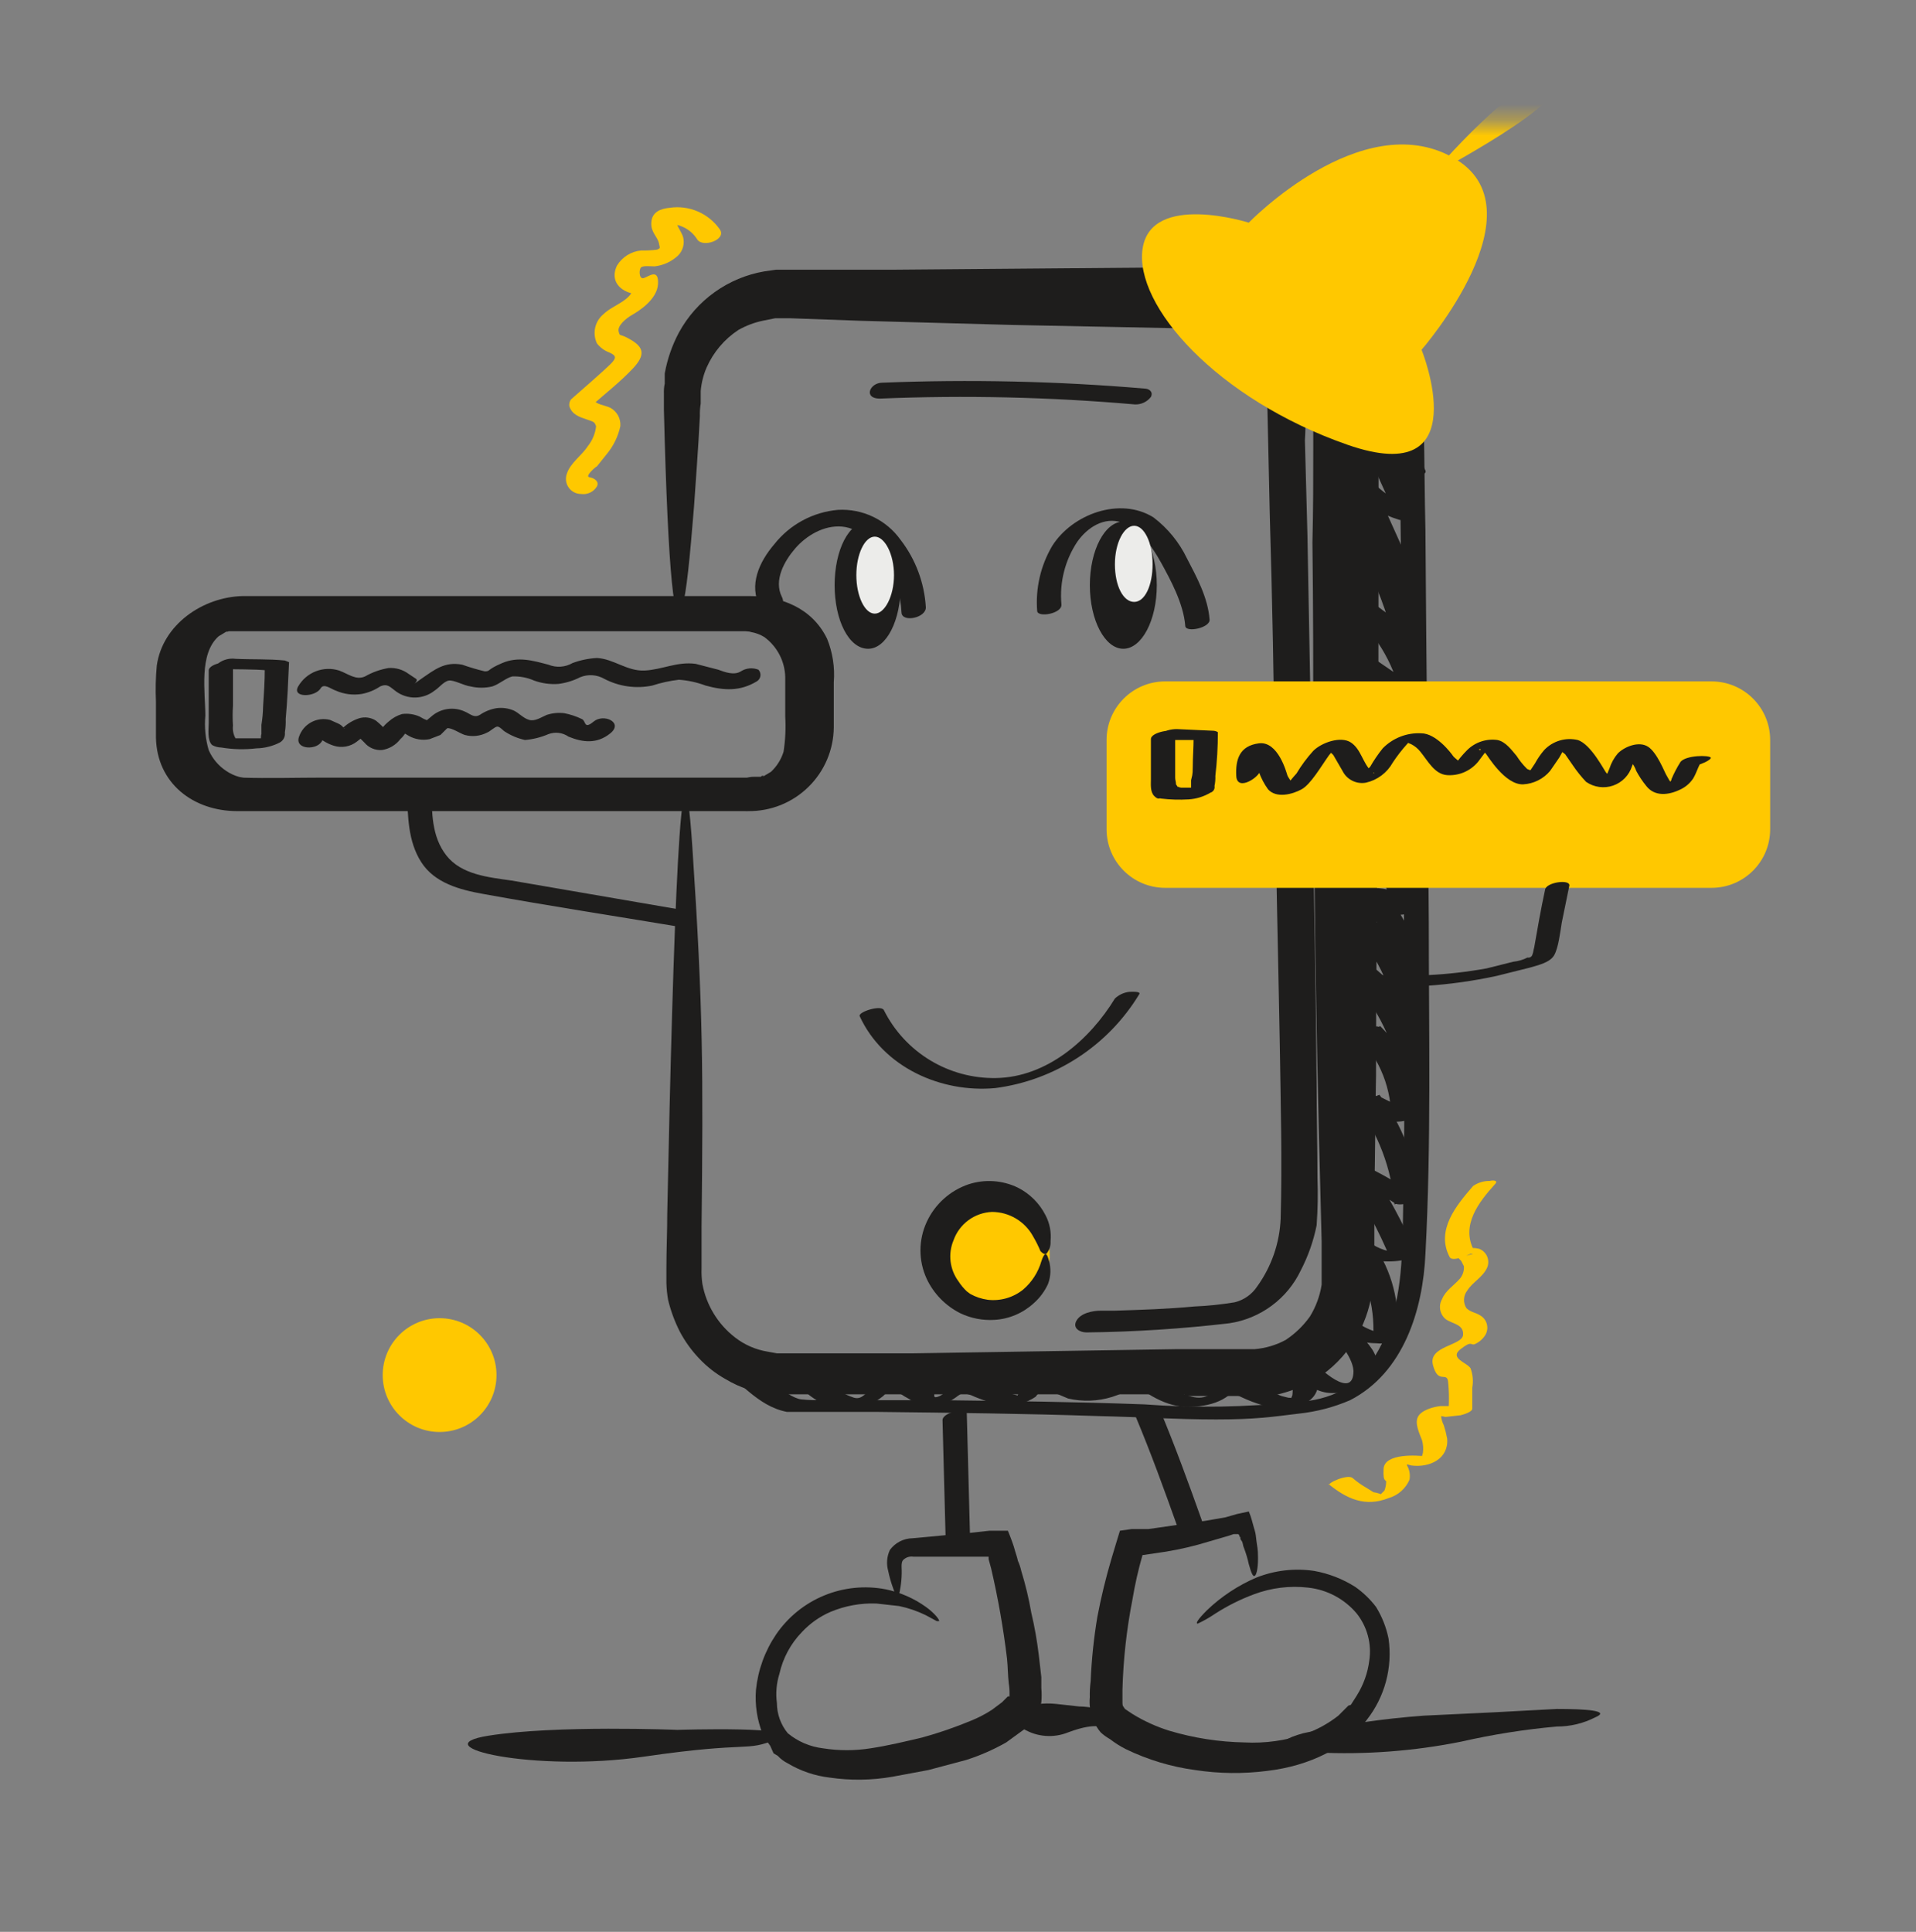 <svg width="120" height="121" viewBox="0 0 120 121" fill="none" xmlns="http://www.w3.org/2000/svg">
<rect x="0" y="0" width="120" height="121" fill="#808080" stroke="none"/>
<g clip-path="url(#clip0_403_299)">
<mask id="mask0_403_299" style="mask-type:luminance" maskUnits="userSpaceOnUse" x="7" y="7" width="106" height="106">
<path d="M112.382 7.669H7.562V112.489H112.382V7.669Z" fill="white"/>
</mask>
<g mask="url(#mask0_403_299)">
<path d="M50.441 87.175C51.148 87.822 52.053 88.209 53.009 88.276C53.851 88.269 54.665 87.973 55.315 87.438L55.786 86.966C55.786 87.018 55.472 86.965 55.682 87.018H55.891C56.258 87.175 56.573 87.438 56.887 87.595C57.183 87.794 57.518 87.931 57.87 87.994C58.222 88.057 58.584 88.046 58.931 87.961C59.313 87.862 59.67 87.683 59.979 87.438L60.294 87.228L60.818 87.385C61.455 87.673 62.123 87.884 62.809 88.014C63.531 88.079 64.252 87.895 64.854 87.49C64.98 87.321 65.12 87.163 65.272 87.018C65.483 86.808 65.272 87.018 65.22 87.018H65.535L66.897 87.595C67.808 87.805 68.758 87.77 69.651 87.494C70.544 87.217 71.348 86.71 71.981 86.022L70.566 86.337C71.719 87.228 72.977 88.171 74.549 88.118C76.122 88.066 77.222 87.542 77.799 86.337L76.331 86.756C77.694 87.542 79.686 88.59 81.31 88.066C82.935 87.542 82.673 86.284 82.201 85.131L80.734 85.603C81.363 86.337 82.097 87.07 83.092 87.228C83.955 87.334 84.829 87.129 85.555 86.651C85.869 86.465 86.099 86.165 86.196 85.813C86.294 85.462 86.252 85.085 86.079 84.764C85.765 84.083 84.979 83.611 85.031 82.773L83.511 83.245C84.305 83.817 85.258 84.129 86.237 84.136C86.604 84.188 87.442 84.083 87.495 83.611C87.696 81.61 87.175 79.603 86.027 77.951L84.559 78.422C85.542 78.934 86.662 79.118 87.756 78.947C87.861 78.947 88.752 78.685 88.647 78.422C87.864 76.568 86.898 74.794 85.765 73.129L84.297 73.601C85.368 74.124 86.401 74.719 87.39 75.383C87.652 75.54 88.909 75.331 88.857 74.911C88.648 72.608 87.794 70.41 86.394 68.57L84.979 69.094L87.127 70.195C87.495 70.352 88.595 70.195 88.647 69.722C88.673 68.712 88.491 67.707 88.112 66.769C87.734 65.832 87.166 64.982 86.447 64.272L85.031 64.796L87.756 67.417C87.966 67.626 89.329 67.365 89.224 66.945C88.694 64.469 87.498 62.186 85.765 60.342L84.297 60.918L87.495 63.696C87.704 63.906 89.014 63.59 88.962 63.224C88.564 61.194 87.622 59.31 86.237 57.773L84.822 58.297C85.824 58.951 86.695 59.786 87.39 60.761C87.599 61.023 88.962 60.656 88.909 60.289C88.545 58.586 87.731 57.011 86.551 55.729L85.346 56.306C86.085 56.391 86.781 56.702 87.338 57.197C87.547 57.459 88.909 57.144 88.805 56.725C88.149 54.244 87.087 51.888 85.66 49.755L84.14 50.226L86.866 52.375C87.127 52.585 88.386 52.323 88.333 51.903C87.9 49.218 86.781 46.691 85.084 44.566L83.668 45.09L87.233 47.449C87.495 47.553 88.857 47.344 88.7 46.977C88.006 44.961 87.092 43.028 85.975 41.212L84.507 41.683L87.861 43.989C88.071 44.147 89.381 43.937 89.329 43.518C88.9 41.363 87.799 39.399 86.184 37.91L84.769 38.486L87.39 40.373C87.652 40.583 88.962 40.321 88.857 39.901C88.425 37.976 87.72 36.123 86.761 34.398L85.241 34.87L87.442 37.176C87.652 37.386 89.067 37.019 88.909 36.704L86.027 30.31L84.559 30.782C85.442 31.602 86.499 32.212 87.652 32.564C87.861 32.616 89.224 32.459 89.014 32.04L86.499 26.485L84.979 26.904C85.754 28.062 86.709 29.088 87.809 29.944C88.019 30.101 89.434 29.839 89.277 29.472C88.344 27.439 87.294 25.461 86.132 23.549L84.665 24.021L86.761 25.541C87.075 25.751 88.176 25.489 88.228 25.069C88.265 24.59 88.167 24.11 87.945 23.684C87.722 23.258 87.385 22.902 86.97 22.659C86.565 22.414 86.112 22.259 85.642 22.205C85.171 22.151 84.695 22.198 84.245 22.344C84.088 22.396 83.511 22.554 83.564 22.816C83.616 23.078 84.245 22.921 84.402 22.868C84.559 22.816 85.713 23.235 86.079 23.654C86.305 23.9 86.478 24.19 86.586 24.506C86.695 24.821 86.736 25.156 86.708 25.489L88.176 25.017L86.079 23.497C85.818 23.34 84.402 23.654 84.612 23.969C85.774 25.881 86.824 27.858 87.756 29.891L89.224 29.419C88.159 28.599 87.238 27.607 86.499 26.485C86.237 26.17 84.822 26.589 84.979 26.904L87.495 32.459L88.909 31.935C87.822 31.63 86.83 31.053 86.027 30.258C85.765 30.048 84.402 30.415 84.507 30.73L87.39 37.071L88.857 36.6L86.708 34.346C86.447 34.084 85.031 34.503 85.241 34.818C86.2 36.542 86.906 38.395 87.338 40.321L88.805 39.849L86.184 37.91C85.87 37.7 84.507 38.172 84.769 38.486C86.352 39.921 87.42 41.836 87.809 43.937L89.277 43.465L85.922 41.159C85.66 40.95 84.245 41.316 84.454 41.631C85.572 43.428 86.486 45.344 87.18 47.344L88.647 46.872L85.084 44.566C84.769 44.356 83.354 44.723 83.668 45.09C85.312 47.196 86.394 49.684 86.813 52.323L88.281 51.851L85.608 49.702C85.346 49.492 83.931 49.912 84.14 50.174C85.566 52.307 86.629 54.663 87.285 57.144L88.752 56.673C88.068 56.063 87.203 55.695 86.289 55.624C86.132 55.624 84.769 55.886 85.084 56.253C86.254 57.494 87.052 59.037 87.39 60.708L88.857 60.236C88.143 59.261 87.255 58.426 86.237 57.773C85.975 57.564 84.507 57.983 84.822 58.297C86.161 59.79 87.067 61.621 87.442 63.59L88.909 63.119L85.765 60.342C85.451 60.079 84.036 60.603 84.297 60.918C86.022 62.7 87.204 64.936 87.704 67.365L89.172 66.892L86.447 64.377C86.184 64.063 84.769 64.639 85.031 64.901C85.725 65.603 86.268 66.44 86.628 67.359C86.989 68.278 87.159 69.26 87.127 70.247L88.595 69.775L86.394 68.674C86.132 68.57 84.665 68.779 84.979 69.199C86.323 71.021 87.139 73.179 87.338 75.436L88.805 74.963C87.824 74.272 86.79 73.659 85.713 73.129C85.503 73.024 84.036 73.287 84.245 73.601C85.389 75.278 86.355 77.07 87.127 78.947L88.019 78.422C87.304 78.5 86.583 78.334 85.975 77.951C85.765 77.847 84.297 78.108 84.507 78.422C85.663 80.091 86.184 82.117 85.975 84.136L87.233 83.611C86.422 83.564 85.642 83.292 84.979 82.825C84.665 82.563 83.511 82.825 83.511 83.297C83.511 83.769 84.717 84.87 84.769 85.865C84.769 87.752 82.568 85.656 82.149 85.184C81.729 84.712 80.524 85.288 80.681 85.656C80.799 85.996 80.887 86.347 80.943 86.704C80.969 86.93 80.969 87.159 80.943 87.385L80.838 87.647C80.734 87.804 80.734 87.804 80.838 87.699C80.943 87.595 80.943 87.542 80.681 87.542L80.262 87.438L79.476 87.123C78.872 86.924 78.293 86.661 77.746 86.337C77.379 86.127 76.436 86.337 76.279 86.704C75.388 88.643 73.029 86.704 71.981 85.918C70.933 85.131 70.828 85.97 70.566 86.232C70.265 86.619 69.851 86.903 69.381 87.044C68.912 87.185 68.41 87.176 67.945 87.018C67.055 86.704 66.321 86.179 65.272 86.389C64.858 86.487 64.466 86.665 64.12 86.913C64.067 86.965 63.49 87.542 63.858 87.438L63.281 87.28C62.547 87.07 61.866 86.651 61.133 86.651C60.668 86.614 60.201 86.686 59.77 86.861C59.403 86.966 59.088 87.385 58.721 87.49C58.355 87.595 58.617 87.28 58.459 87.228L57.935 86.861C57.642 86.678 57.324 86.537 56.992 86.442C56.59 86.322 56.165 86.302 55.754 86.384C55.343 86.467 54.958 86.648 54.633 86.913C54.267 87.175 54.005 87.699 53.48 87.542C52.892 87.339 52.343 87.038 51.856 86.651C51.489 86.389 50.179 87.018 50.441 87.175Z" fill="#1E1D1C"/>
<path d="M74.179 87.437H79.577C80.472 87.266 81.337 86.966 82.145 86.546C83.106 85.992 83.936 85.237 84.579 84.332C85.221 83.428 85.66 82.395 85.867 81.305C85.945 80.996 85.997 80.68 86.024 80.362V79.523C86.024 78.999 86.076 78.475 86.076 77.951V74.649C86.129 72.395 86.129 69.932 86.181 67.364C86.181 62.176 86.234 56.463 86.286 50.436C86.338 44.409 86.338 38.067 86.338 31.568V24.073C86.234 22.973 85.913 21.905 85.395 20.929C84.868 19.966 84.149 19.121 83.285 18.445C82.419 17.769 81.425 17.277 80.363 16.998C80.09 16.916 79.809 16.863 79.525 16.841L78.739 16.736H74.965L55.941 16.893H48.603L47.869 16.998C46.747 17.191 45.684 17.636 44.758 18.299C43.832 18.961 43.068 19.825 42.524 20.824C42.094 21.628 41.793 22.495 41.633 23.392V24.021C41.589 24.228 41.572 24.439 41.58 24.65V25.646C41.842 36.233 42.261 39.744 42.733 38.014C42.995 37.124 43.205 34.975 43.467 31.725C43.572 30.101 43.729 28.214 43.834 26.065C43.825 25.802 43.843 25.539 43.886 25.279V24.493C43.928 23.987 44.052 23.491 44.253 23.025C44.676 22.064 45.367 21.245 46.245 20.667C46.719 20.398 47.231 20.204 47.765 20.09L48.551 19.933H49.494L53.844 20.09L63.383 20.352L73.865 20.562H78.582L79.053 20.667C79.684 20.79 80.276 21.064 80.778 21.466C81.28 21.867 81.677 22.384 81.936 22.973C82.047 23.28 82.135 23.596 82.198 23.916C82.198 24.073 82.25 24.231 82.25 24.44V27.952C82.25 29.943 82.25 31.935 82.198 33.979C82.25 38.014 82.25 42.155 82.25 46.295C82.302 54.629 82.407 63.119 82.618 71.609L82.775 77.741V80.467C82.664 81.173 82.415 81.85 82.041 82.458C81.629 83.037 81.113 83.534 80.521 83.926C79.921 84.25 79.261 84.446 78.582 84.502H73.707L57.198 84.764H48.656L48.079 84.659C47.334 84.538 46.631 84.232 46.035 83.768C44.964 82.94 44.236 81.746 43.991 80.414C43.946 80.102 43.928 79.786 43.939 79.471V76.85C44.043 67.102 44.043 63.276 43.362 53.056C42.681 42.836 42.157 58.14 41.79 76.012C41.79 77.165 41.737 78.265 41.737 79.418V80.362C41.746 80.713 41.782 81.064 41.842 81.41C42.008 82.1 42.255 82.769 42.576 83.402C42.899 84.013 43.305 84.578 43.781 85.079C44.269 85.6 44.835 86.042 45.459 86.389C46.366 86.935 47.39 87.258 48.446 87.332H74.179V87.437Z" fill="#1E1D1C"/>
<path d="M65.743 78.528C65.722 77.827 65.496 77.149 65.093 76.577C64.689 76.005 64.125 75.565 63.472 75.311C62.82 75.057 62.106 75.001 61.422 75.15C60.738 75.299 60.112 75.647 59.625 76.149C59.137 76.651 58.808 77.287 58.678 77.975C58.549 78.663 58.626 79.374 58.898 80.019C59.171 80.665 59.627 81.215 60.211 81.602C60.795 81.99 61.479 82.196 62.179 82.197C62.655 82.189 63.123 82.089 63.559 81.901C63.996 81.713 64.391 81.441 64.721 81.1C65.052 80.76 65.313 80.357 65.489 79.915C65.664 79.474 65.75 79.003 65.743 78.528Z" fill="#FFC800"/>
<path d="M60.766 81.043L60.556 80.886C60.356 80.699 60.18 80.488 60.032 80.257C59.762 79.893 59.591 79.465 59.536 79.015C59.481 78.565 59.543 78.108 59.718 77.689C59.895 77.185 60.22 76.746 60.65 76.428C61.08 76.111 61.594 75.929 62.128 75.907C62.653 75.908 63.169 76.049 63.62 76.317C64.072 76.584 64.444 76.968 64.696 77.427C64.875 77.73 65.033 78.046 65.168 78.37C65.326 78.528 65.43 78.58 65.535 78.528C65.722 78.31 65.815 78.028 65.797 77.742C65.853 77.181 65.744 76.616 65.483 76.117C65.105 75.371 64.499 74.765 63.753 74.388C62.788 73.919 61.68 73.844 60.661 74.177C60.087 74.372 59.558 74.681 59.108 75.087C58.657 75.492 58.294 75.985 58.041 76.536C57.782 77.095 57.648 77.703 57.648 78.318C57.648 78.933 57.782 79.541 58.041 80.1C58.48 81.03 59.218 81.786 60.137 82.249C60.806 82.57 61.545 82.714 62.285 82.668C63.203 82.614 64.073 82.243 64.749 81.62C65.128 81.286 65.432 80.875 65.64 80.415C65.817 79.944 65.835 79.429 65.692 78.947C65.535 78.318 65.378 78.528 65.221 78.999C65.02 79.694 64.619 80.314 64.067 80.781C63.76 81.026 63.407 81.207 63.029 81.315C62.652 81.423 62.257 81.456 61.867 81.41C61.48 81.357 61.106 81.233 60.766 81.043Z" fill="#1E1D1C"/>
<path d="M55.102 24.965C60.433 24.745 65.772 24.868 71.087 25.331C71.279 25.337 71.469 25.298 71.642 25.216C71.816 25.134 71.966 25.012 72.083 24.86C72.24 24.545 71.978 24.336 71.664 24.336C66.209 23.873 60.73 23.75 55.26 23.969C54.473 23.969 54.054 24.965 55.102 24.965Z" fill="#1E1D1C"/>
<path d="M46.874 50.803C47.569 50.81 48.259 50.679 48.904 50.42C49.548 50.16 50.136 49.776 50.632 49.289C51.129 48.803 51.524 48.223 51.797 47.583C52.069 46.944 52.213 46.257 52.22 45.562V42.731C52.294 41.803 52.151 40.87 51.8 40.006C50.857 38.067 48.918 37.333 46.926 37.333H15.218C12.702 37.386 10.187 39.115 9.82 41.683C9.75 42.432 9.733 43.185 9.767 43.937V46.191C9.82 49.073 12.126 50.803 14.851 50.803H46.874C47.555 50.803 48.498 50.331 48.603 49.597C48.708 48.864 47.765 48.706 47.188 48.706H20.302C18.572 48.706 16.843 48.759 15.113 48.706C15.48 48.706 15.113 48.706 14.956 48.654C14.676 48.575 14.41 48.451 14.17 48.287C13.683 47.967 13.3 47.511 13.069 46.977C12.867 46.28 12.796 45.551 12.86 44.828C12.86 43.36 12.44 40.95 13.698 39.849L14.222 39.535C14.065 39.639 14.537 39.482 14.275 39.535H46.874C46.35 39.535 46.979 39.535 47.031 39.587C47.328 39.636 47.613 39.743 47.87 39.901C48.267 40.192 48.592 40.57 48.819 41.006C49.046 41.442 49.17 41.925 49.18 42.417V44.88C49.223 45.616 49.188 46.354 49.075 47.081C48.927 47.562 48.656 47.996 48.289 48.339L47.765 48.654C47.974 48.497 47.503 48.654 47.712 48.654H47.188C46.559 48.654 45.616 49.126 45.511 49.807C45.406 50.488 46.35 50.855 46.874 50.803Z" fill="#1E1D1C"/>
<path d="M79.369 25.122L79.526 32.197C79.683 37.491 79.788 42.837 79.84 48.182C79.893 53.528 80.05 59.713 80.155 65.478C80.208 69.094 80.312 72.71 80.208 76.327C80.145 77.855 79.634 79.331 78.74 80.572C78.411 81.071 77.905 81.427 77.325 81.568C76.492 81.706 75.652 81.794 74.809 81.829C73.132 81.987 71.507 82.039 69.83 82.092H68.939C68.415 82.092 67.681 82.249 67.419 82.72C67.157 83.192 67.629 83.454 68.048 83.454C71.044 83.421 74.035 83.228 77.01 82.878C77.966 82.733 78.871 82.356 79.648 81.78C80.425 81.205 81.048 80.448 81.465 79.576C81.928 78.684 82.264 77.731 82.461 76.746C82.531 75.751 82.548 74.754 82.513 73.758C82.513 71.767 82.461 69.775 82.461 67.731C82.408 62.019 82.304 56.306 82.199 50.593L81.885 33.508L81.727 27.585C81.789 26.607 81.771 25.626 81.675 24.65V24.493C81.675 23.759 79.369 24.179 79.369 25.122Z" fill="#1E1D1C"/>
<path d="M20.089 43.098C20.299 42.784 20.718 43.151 21.033 43.256C21.543 43.481 22.107 43.554 22.657 43.465C23.069 43.387 23.461 43.226 23.81 42.994C24.282 42.784 24.439 43.046 24.806 43.308C25.159 43.564 25.585 43.698 26.02 43.688C26.456 43.679 26.876 43.527 27.217 43.256C27.479 43.098 27.794 42.679 28.108 42.627C28.422 42.574 29.051 42.941 29.471 42.994C29.919 43.099 30.385 43.099 30.833 42.994C31.305 42.836 31.672 42.469 32.091 42.365C32.559 42.349 33.025 42.439 33.454 42.627C33.94 42.803 34.458 42.874 34.974 42.836C35.449 42.776 35.91 42.635 36.336 42.417C36.581 42.317 36.845 42.275 37.108 42.293C37.372 42.311 37.628 42.39 37.856 42.522C38.774 43.001 39.829 43.149 40.844 42.941C41.389 42.764 41.951 42.641 42.521 42.574C43.094 42.615 43.659 42.739 44.198 42.941C45.351 43.256 46.347 43.308 47.395 42.679C47.457 42.643 47.509 42.594 47.549 42.535C47.589 42.476 47.615 42.408 47.625 42.338C47.635 42.267 47.629 42.195 47.608 42.127C47.586 42.059 47.549 41.997 47.5 41.945C47.321 41.874 47.128 41.846 46.937 41.864C46.745 41.882 46.561 41.946 46.399 42.05C45.98 42.312 45.403 42.103 44.984 41.945L43.569 41.579C42.416 41.421 41.472 41.945 40.372 41.998C39.271 42.05 38.433 41.264 37.385 41.212C36.865 41.24 36.353 41.346 35.865 41.526C35.636 41.658 35.38 41.737 35.117 41.755C34.853 41.773 34.589 41.731 34.345 41.631C33.349 41.369 32.458 41.107 31.462 41.526C30.466 41.945 30.729 42.05 30.362 42.05C29.883 41.935 29.411 41.795 28.947 41.631C27.846 41.421 27.217 41.945 26.378 42.522C25.54 43.098 26.274 42.679 26.064 42.522L25.592 42.208C25.23 41.939 24.784 41.809 24.334 41.841C23.818 41.928 23.322 42.105 22.867 42.365C22.291 42.627 21.819 42.208 21.242 41.998C20.765 41.847 20.25 41.863 19.783 42.044C19.316 42.225 18.925 42.56 18.674 42.994C18.255 43.727 19.775 43.675 20.089 43.098Z" fill="#1E1D1C"/>
<path d="M20.198 46.348C20.355 46.138 20.25 46.086 19.936 46.191L20.25 46.4C20.462 46.536 20.691 46.642 20.931 46.715C21.171 46.787 21.424 46.801 21.671 46.755C21.917 46.71 22.148 46.606 22.346 46.453L22.818 46.086C22.504 46.033 22.399 46.138 22.608 46.295L22.818 46.505C22.951 46.666 23.12 46.792 23.311 46.874C23.503 46.956 23.711 46.991 23.919 46.977C24.377 46.908 24.791 46.664 25.072 46.295C25.222 46.162 25.347 46.002 25.439 45.824C25.177 45.876 25.124 45.876 25.334 45.929L25.596 46.086C25.993 46.312 26.458 46.386 26.906 46.295L27.587 46.033L28.007 45.614C28.269 45.562 28.793 45.929 29.107 46.033C29.582 46.162 30.088 46.106 30.522 45.876C30.68 45.824 30.994 45.509 31.151 45.509C31.308 45.509 31.518 45.771 31.623 45.824C32.007 46.073 32.433 46.251 32.881 46.348C33.387 46.306 33.882 46.182 34.348 45.981C34.555 45.903 34.778 45.877 34.997 45.904C35.216 45.932 35.425 46.012 35.606 46.138C36.497 46.505 37.388 46.61 38.227 45.929C39.065 45.247 37.807 44.671 37.178 45.195C36.55 45.719 36.707 45.142 36.445 45.038C36.095 44.868 35.725 44.745 35.344 44.671C34.974 44.625 34.598 44.661 34.243 44.776C33.877 44.933 33.51 45.195 33.143 45.09C32.776 44.985 32.514 44.671 32.2 44.514C31.854 44.361 31.473 44.306 31.099 44.356C30.723 44.418 30.366 44.561 30.051 44.776C29.684 44.985 29.474 44.723 29.107 44.566C28.765 44.409 28.385 44.355 28.012 44.411C27.64 44.467 27.292 44.63 27.011 44.88L26.696 45.142C26.749 45.142 26.854 45.142 26.696 45.09C26.539 45.038 26.382 44.933 26.277 44.88C25.932 44.727 25.551 44.673 25.177 44.723C24.866 44.817 24.579 44.978 24.338 45.195C24.185 45.321 24.045 45.462 23.919 45.614L23.762 45.824H24.233C24.033 45.571 23.804 45.343 23.552 45.142C23.399 45.041 23.226 44.975 23.045 44.948C22.864 44.921 22.679 44.934 22.504 44.985C22.11 45.111 21.752 45.326 21.455 45.614C21.56 45.509 21.665 45.771 21.508 45.562C21.409 45.446 21.283 45.356 21.141 45.3L20.669 45.09C20.273 44.989 19.854 45.041 19.495 45.235C19.135 45.429 18.862 45.752 18.73 46.138C18.416 46.977 19.936 47.029 20.198 46.348Z" fill="#1E1D1C"/>
<path d="M44.78 85.498C46.352 86.442 47.401 88.066 49.287 88.433H55C59.612 88.486 64.224 88.538 68.836 88.695C71.247 88.747 73.71 88.905 76.173 88.905C78.637 88.905 79.632 88.747 81.362 88.538C82.464 88.42 83.541 88.138 84.559 87.699C87.914 85.97 89.119 82.039 89.276 78.528C89.643 71.609 89.486 64.639 89.486 57.773C89.433 49.597 89.328 41.421 89.276 33.245C89.223 31.044 89.223 28.895 89.171 26.694V26.223V25.593C89.171 25.152 89.118 24.712 89.014 24.283C88.676 22.823 87.865 21.515 86.708 20.562C85.91 19.975 85.026 19.516 84.087 19.2L81.991 18.413C81.813 18.337 81.62 18.307 81.428 18.325C81.235 18.344 81.05 18.41 80.891 18.518C80.733 18.675 80.419 18.99 80.786 19.147C82.358 19.776 84.297 20.248 85.607 21.401C86.918 22.554 87.651 24.65 87.651 26.694C87.651 28.738 87.704 29.944 87.704 31.568C87.809 39.168 87.861 46.82 87.914 54.419C87.966 62.019 88.018 69.304 87.861 76.693C87.809 79.418 87.704 82.091 86.341 84.555C85.793 85.555 85.022 86.416 84.087 87.07C83.193 87.528 82.209 87.778 81.205 87.804C78.037 88.145 74.844 88.198 71.666 87.961C67.473 87.804 63.228 87.752 59.036 87.699H52.956C52.065 87.647 51.122 87.752 50.178 87.647C49.235 87.542 47.401 85.656 45.985 84.817C45.514 84.555 44.151 85.184 44.78 85.55V85.498Z" fill="#1E1D1C"/>
<path d="M107.197 42.679H72.974C70.948 42.679 69.305 44.322 69.305 46.348V51.94C69.305 53.966 70.948 55.609 72.974 55.609H107.197C109.223 55.609 110.866 53.966 110.866 51.94V46.348C110.866 44.322 109.223 42.679 107.197 42.679Z" fill="#FFC800"/>
<path d="M72.082 46.295V48.811C72.082 49.126 72.03 49.597 72.292 49.859C72.554 50.121 72.606 49.964 72.711 50.017C73.285 50.086 73.864 50.104 74.441 50.069C74.922 50.041 75.39 49.897 75.804 49.65C75.891 49.625 75.968 49.568 76.016 49.491C76.064 49.413 76.082 49.32 76.065 49.23C76.109 49.024 76.126 48.812 76.118 48.602C76.224 47.697 76.276 46.787 76.275 45.876C76.275 45.824 76.065 45.771 76.013 45.771L73.707 45.666C73.318 45.664 72.936 45.773 72.606 45.981C72.554 46.033 72.397 46.138 72.449 46.191C72.502 46.243 72.606 46.348 72.711 46.348H75.017L74.755 46.243C74.755 46.82 74.703 47.449 74.703 48.025C74.703 48.602 74.65 48.602 74.598 48.864V49.283C74.598 49.335 74.598 49.597 74.546 49.65L74.808 49.492H74.755L75.122 49.335C74.913 49.44 75.279 49.335 75.174 49.335C75.07 49.335 75.07 49.335 75.07 49.388C75.07 49.44 75.174 49.335 75.07 49.335H73.917C74.074 49.335 73.865 49.335 73.812 49.283H73.76L73.654 49.126C73.654 48.968 73.602 48.864 73.602 48.706V45.876C73.602 45.614 72.082 45.824 72.082 46.295Z" fill="#1E1D1C"/>
<path d="M78.948 48.13C78.937 47.849 78.955 47.568 79 47.291C79.105 46.977 79.42 46.872 78.948 47.029L78.214 47.134C78.476 47.187 78.791 48.13 78.843 48.34C78.982 48.732 79.176 49.102 79.42 49.44C79.943 50.017 80.939 49.755 81.516 49.44C82.093 49.126 82.721 48.025 83.245 47.291L83.56 46.924C83.612 46.61 83.141 47.029 83.141 46.924L83.507 47.291L84.084 48.287C84.215 48.552 84.43 48.767 84.695 48.9C84.959 49.032 85.261 49.075 85.552 49.021C85.904 48.941 86.235 48.788 86.524 48.571C86.813 48.354 87.053 48.079 87.229 47.763C87.496 47.357 87.794 46.971 88.12 46.61C88.172 46.558 88.225 46.505 88.12 46.505L88.382 46.61C88.606 46.724 88.802 46.884 88.958 47.082C89.43 47.658 89.849 48.497 90.635 48.549C91.002 48.574 91.369 48.511 91.706 48.365C92.044 48.219 92.341 47.995 92.575 47.711L93.203 46.872C93.466 46.348 92.627 47.187 92.627 46.924H92.732C92.784 47.029 92.941 47.082 93.046 47.187C93.151 47.291 94.252 49.178 95.405 49.126C95.726 49.108 96.041 49.024 96.33 48.88C96.619 48.736 96.874 48.534 97.082 48.287L97.658 47.449L97.92 46.977L98.077 46.767L98.182 46.662L97.553 46.872L98.025 47.239L98.497 47.92C98.747 48.292 99.028 48.643 99.335 48.968C99.579 49.138 99.86 49.248 100.154 49.289C100.449 49.33 100.749 49.301 101.03 49.204C101.311 49.107 101.565 48.944 101.771 48.731C101.978 48.517 102.131 48.257 102.218 47.973L102.532 47.291C102.578 47.227 102.613 47.156 102.637 47.082C102.794 46.872 102.689 46.924 102.218 47.134C101.746 47.344 101.641 47.187 101.851 47.291L102.166 47.711C102.301 47.885 102.407 48.079 102.48 48.287C102.659 48.621 102.869 48.937 103.109 49.23C103.633 49.912 104.524 49.807 105.257 49.44C105.577 49.289 105.848 49.053 106.044 48.759C106.306 48.34 106.411 47.711 106.83 47.396L105.991 47.763H105.52L105.625 47.868C105.887 48.235 107.249 47.606 107.144 47.449C107.039 47.291 105.625 47.291 105.257 47.711C105.034 48.06 104.842 48.429 104.681 48.811C104.734 48.811 104.471 49.178 104.471 49.178H104.681C104.943 49.178 104.996 49.126 104.786 49.073C104.576 49.021 104.471 48.706 104.366 48.549C104.262 48.392 103.79 47.134 103.214 46.767C102.637 46.4 101.746 46.767 101.327 47.187C101.091 47.463 100.913 47.784 100.803 48.13L100.541 48.759H100.803C101.065 48.811 101.117 48.759 100.96 48.706C100.803 48.654 100.698 48.497 100.593 48.392C100.489 48.287 99.65 46.61 98.811 46.348C98.437 46.261 98.047 46.273 97.679 46.383C97.312 46.494 96.979 46.698 96.715 46.977C96.493 47.235 96.3 47.516 96.138 47.815L95.824 48.287L95.666 48.549L95.562 48.654C95.352 48.864 95.562 48.864 96.138 48.602C96.715 48.34 95.719 48.287 95.614 48.13C95.377 47.892 95.165 47.628 94.985 47.344C94.671 46.977 94.304 46.453 93.78 46.348C93.438 46.301 93.091 46.334 92.764 46.443C92.436 46.552 92.138 46.735 91.893 46.977C91.603 47.267 91.34 47.583 91.107 47.92L90.95 48.078C90.897 48.34 91.526 48.078 91.474 47.868C91.421 47.658 91.107 47.501 91.002 47.344C90.897 47.187 89.954 45.929 89.011 45.929C88.565 45.906 88.119 45.978 87.704 46.141C87.288 46.303 86.912 46.553 86.6 46.872C86.308 47.235 86.045 47.621 85.814 48.025C85.709 48.13 85.394 48.444 85.394 48.549C85.394 48.654 86.075 48.235 86.075 48.444L85.866 48.287C85.342 47.763 85.237 46.924 84.608 46.505C83.979 46.086 82.774 46.505 82.25 47.029C81.854 47.465 81.503 47.939 81.202 48.444C80.959 48.711 80.731 48.991 80.52 49.283L80.73 49.178C81.009 49.178 81.062 49.126 80.887 49.021C80.834 48.864 80.677 48.706 80.625 48.549C80.573 48.392 80.048 46.4 78.843 46.558C77.638 46.715 77.375 47.553 77.428 48.602C77.48 49.65 79 48.602 78.948 48.182V48.13Z" fill="#1E1D1C"/>
<path d="M71.137 88.747C72.08 91.001 72.919 93.307 73.757 95.666C73.914 96.19 75.435 95.77 75.278 95.246C74.439 92.888 73.6 90.582 72.657 88.328C72.447 87.804 70.927 88.223 71.137 88.747Z" fill="#1E1D1C"/>
<path d="M59.031 88.957L59.241 96.976C59.241 97.343 60.761 97.081 60.761 96.557L60.551 88.538C60.551 88.171 59.031 88.433 59.031 88.957Z" fill="#1E1D1C"/>
<path d="M48.448 109.816L48.71 109.973C48.889 110.168 49.102 110.328 49.339 110.445C50.14 110.924 51.033 111.227 51.96 111.336C53.264 111.527 54.591 111.51 55.89 111.284L58.144 110.864L60.503 110.236C61.377 109.958 62.22 109.589 63.018 109.135L64.171 108.296L64.8 107.668C65.006 107.348 65.149 106.993 65.219 106.619C65.246 106.323 65.246 106.025 65.219 105.728V105.047L65.062 103.684C64.956 102.785 64.799 101.893 64.59 101.011C64.437 100.126 64.226 99.25 63.962 98.391C63.915 98.174 63.845 97.963 63.752 97.762C63.699 97.5 63.594 97.238 63.542 97.028C63.49 96.818 63.28 96.242 63.123 95.875H61.97L60.555 96.032L59.402 96.137L57.148 96.347C56.872 96.351 56.6 96.419 56.354 96.547C56.108 96.674 55.896 96.857 55.733 97.081C55.542 97.491 55.505 97.956 55.628 98.391C55.705 98.765 55.81 99.133 55.943 99.491C56.1 99.963 56.205 100.068 56.31 99.859C56.445 99.292 56.498 98.71 56.467 98.129C56.467 97.972 56.467 97.762 56.624 97.657C56.704 97.592 56.796 97.544 56.896 97.517C56.995 97.49 57.099 97.484 57.201 97.5H61.917V97.657L62.075 98.234C62.51 100.101 62.842 101.99 63.071 103.894C63.123 104.418 63.123 104.942 63.176 105.414C63.213 105.639 63.231 105.867 63.228 106.095V106.252H63.123L62.756 106.619L62.127 107.091C61.713 107.36 61.275 107.588 60.817 107.773C59.826 108.184 58.811 108.535 57.777 108.821C56.676 109.082 55.576 109.345 54.528 109.502C53.538 109.66 52.53 109.66 51.54 109.502C50.731 109.405 49.967 109.078 49.339 108.559C48.901 108.027 48.661 107.36 48.658 106.672C48.575 106.056 48.629 105.43 48.815 104.837C49.034 103.849 49.524 102.942 50.23 102.217C50.731 101.68 51.338 101.251 52.012 100.959C52.923 100.576 53.907 100.397 54.895 100.435L56.31 100.592C56.891 100.713 57.454 100.907 57.987 101.168L58.668 101.536H58.825C58.825 101.431 58.563 101.064 57.987 100.645C57.234 100.107 56.377 99.732 55.471 99.544C54.175 99.294 52.835 99.429 51.615 99.932C50.395 100.435 49.349 101.284 48.605 102.374C47.907 103.406 47.475 104.594 47.347 105.833C47.272 106.779 47.416 107.729 47.767 108.611C47.906 108.866 48.064 109.112 48.239 109.345L48.448 109.816Z" fill="#1E1D1C"/>
<path d="M84.45 106.829L84.293 106.986L83.821 107.458C83.189 107.953 82.481 108.342 81.725 108.611C80.512 109.023 79.231 109.201 77.951 109.135C76.353 109.107 74.766 108.859 73.235 108.402C72.425 108.15 71.65 107.798 70.928 107.353L70.457 107.039L70.352 106.882C70.3 106.829 70.3 106.724 70.3 106.515V105.834C70.351 103.932 70.561 102.039 70.928 100.173C71.083 99.235 71.293 98.308 71.557 97.395H71.61L73.025 97.186C73.929 97.037 74.823 96.828 75.698 96.557L76.956 96.19L77.27 96.085H77.532C77.585 96.085 77.637 96.19 77.637 96.242C77.637 96.295 77.689 96.242 77.689 96.295V96.4L77.794 96.557C77.847 96.661 77.847 96.819 77.899 96.924C78.031 97.264 78.136 97.615 78.214 97.972C78.371 98.548 78.476 98.758 78.58 98.706C78.685 98.653 78.79 98.286 78.79 97.605C78.79 96.924 78.737 96.924 78.685 96.452C78.633 95.98 78.633 96.032 78.528 95.666C78.423 95.299 78.371 95.037 78.214 94.67L77.48 94.827L76.746 95.037L75.541 95.246L72.658 95.666L71.924 95.77H70.876L70.142 95.875L69.933 96.557L69.618 97.605C69.26 98.812 68.962 100.036 68.727 101.274C68.504 102.609 68.365 103.957 68.308 105.309C68.264 105.639 68.247 105.972 68.255 106.305C68.21 106.787 68.282 107.272 68.466 107.72C68.579 108.006 68.738 108.271 68.937 108.506C69.112 108.668 69.306 108.808 69.514 108.925C69.825 109.165 70.159 109.376 70.509 109.554C71.881 110.219 73.349 110.662 74.859 110.865C76.352 111.092 77.869 111.11 79.366 110.917C82.039 110.602 84.346 109.45 85.603 107.72C86.161 107.008 86.57 106.191 86.804 105.318C87.038 104.444 87.093 103.532 86.966 102.636C86.824 101.931 86.558 101.257 86.18 100.645C85.811 100.16 85.369 99.736 84.87 99.386C84.086 98.892 83.214 98.554 82.302 98.391C81.081 98.21 79.833 98.355 78.685 98.811C77.54 99.301 76.493 99.994 75.593 100.854C75.016 101.431 74.859 101.693 75.016 101.693C75.4 101.513 75.768 101.303 76.117 101.064C76.876 100.578 77.684 100.174 78.528 99.859C79.614 99.45 80.782 99.305 81.935 99.439C83.12 99.568 84.21 100.15 84.975 101.064C85.299 101.473 85.536 101.946 85.671 102.45C85.807 102.955 85.837 103.482 85.76 103.999C85.663 104.781 85.394 105.532 84.975 106.2L84.607 106.777L84.45 106.829Z" fill="#1E1D1C"/>
<path d="M25.492 49.65C25.545 51.117 25.545 52.689 26.383 54C27.222 55.31 28.794 55.729 30.262 55.991C34.297 56.725 38.385 57.354 42.473 58.035C43.154 58.14 43.993 57.197 42.997 57.039L32.044 55.153C30.576 54.943 28.899 54.786 27.956 53.58C27.012 52.375 27.064 50.855 27.012 49.545C26.96 48.234 25.492 49.021 25.492 49.65Z" fill="#1E1D1C"/>
<path d="M96.769 55.729C96.507 56.935 96.297 58.14 96.087 59.346C96.035 59.503 96.035 59.66 95.982 59.765C95.976 59.8 95.963 59.833 95.944 59.862C95.925 59.892 95.899 59.917 95.87 59.937C95.841 59.956 95.808 59.97 95.773 59.976C95.738 59.983 95.703 59.982 95.668 59.974C95.39 60.116 95.088 60.205 94.777 60.236L93.1 60.656C90.68 61.091 88.214 61.214 85.762 61.022C85.376 60.97 84.984 61.064 84.662 61.285C84.452 61.494 84.452 61.704 84.767 61.704C87.766 61.958 90.787 61.764 93.729 61.127L95.825 60.603C96.349 60.446 97.083 60.289 97.345 59.817C97.607 59.346 97.712 58.402 97.817 57.773L98.289 55.467C98.341 55.048 96.821 55.258 96.769 55.729Z" fill="#1E1D1C"/>
<path d="M48.969 37.386C48.445 36.338 49.126 35.132 49.808 34.346C50.489 33.56 51.59 32.879 52.743 32.983C53.896 33.088 54.787 34.084 55.416 35.027C56.044 36.038 56.404 37.193 56.464 38.382C56.516 39.011 58.036 38.696 57.984 38.015C57.889 36.492 57.342 35.031 56.411 33.822C55.969 33.201 55.377 32.702 54.689 32.372C54.002 32.042 53.242 31.892 52.481 31.935C51.705 32.003 50.952 32.229 50.267 32.598C49.582 32.968 48.98 33.473 48.497 34.084C47.554 35.185 46.873 36.652 47.606 38.015C48.34 39.377 49.336 38.067 48.969 37.386Z" fill="#1E1D1C"/>
<path d="M66.479 37.857C66.351 36.472 66.703 35.084 67.475 33.927C68.104 33.036 69.152 32.354 70.253 32.721C71.353 33.088 72.139 34.189 72.716 35.237C73.292 36.285 74.131 37.805 74.235 39.22C74.288 39.639 75.808 39.325 75.756 38.801C75.651 37.438 74.969 36.18 74.34 34.975C73.855 33.965 73.136 33.085 72.244 32.407C70.148 31.096 67.16 32.197 65.903 34.189C65.175 35.422 64.846 36.849 64.959 38.277C65.012 38.696 66.531 38.434 66.479 37.857Z" fill="#1E1D1C"/>
<path d="M56.148 36.652C56.148 34.608 55.361 32.931 54.366 32.931C53.37 32.931 52.531 34.608 52.531 36.652C52.531 38.696 53.317 40.373 54.366 40.373C55.414 40.373 56.148 38.696 56.148 36.652Z" fill="#1E1D1C"/>
<path d="M54.37 40.635C53.164 40.635 52.273 38.853 52.273 36.652C52.273 34.451 53.164 32.669 54.37 32.669C55.575 32.669 56.414 34.451 56.414 36.652C56.414 38.853 55.523 40.635 54.37 40.635ZM54.37 33.193C53.584 33.193 52.797 34.608 52.797 36.652C52.797 38.696 53.584 40.111 54.37 40.111C55.156 40.111 55.89 38.696 55.89 36.652C55.89 34.608 55.104 33.193 54.37 33.193Z" fill="#1E1D1C"/>
<path d="M72.184 36.652C72.184 34.608 71.346 32.931 70.35 32.931C69.354 32.931 68.516 34.608 68.516 36.652C68.516 38.696 69.354 40.373 70.35 40.373C71.346 40.373 72.184 38.696 72.184 36.652Z" fill="#1E1D1C"/>
<path d="M70.354 40.635C69.201 40.635 68.258 38.853 68.258 36.652C68.258 34.451 69.201 32.669 70.354 32.669C71.507 32.669 72.451 34.451 72.451 36.652C72.451 38.853 71.507 40.635 70.354 40.635ZM70.354 33.193C69.62 33.193 68.782 34.608 68.782 36.652C68.782 38.696 69.62 40.111 70.354 40.111C71.088 40.111 71.927 38.696 71.927 36.652C71.927 34.608 71.088 33.193 70.354 33.193Z" fill="#1E1D1C"/>
<path d="M72.186 35.342C72.186 33.979 71.662 32.931 71.034 32.931C70.404 32.931 69.828 33.979 69.828 35.342C69.828 36.704 70.352 37.7 71.034 37.7C71.715 37.7 72.186 36.652 72.186 35.342Z" fill="#ECECEA"/>
<path d="M55.991 36.023C55.991 34.713 55.415 33.612 54.786 33.612C54.157 33.612 53.633 34.713 53.633 36.023C53.633 37.333 54.157 38.434 54.786 38.434C55.415 38.434 55.991 37.333 55.991 36.023Z" fill="#ECECEA"/>
<path d="M53.841 63.643C55.309 66.84 58.925 68.465 62.332 68.151C64.178 67.911 65.947 67.258 67.507 66.242C69.068 65.226 70.38 63.872 71.346 62.281C71.503 62.071 70.822 62.124 70.717 62.124C70.383 62.164 70.071 62.311 69.826 62.542C68.254 65.111 65.581 67.469 62.384 67.522C60.933 67.548 59.503 67.163 58.26 66.412C57.018 65.661 56.013 64.574 55.361 63.276C55.204 62.91 53.736 63.381 53.841 63.643Z" fill="#1E1D1C"/>
<path d="M13.072 41.893V45.3C13.072 45.666 12.967 46.348 13.281 46.662C13.457 46.762 13.655 46.816 13.858 46.819C14.585 46.941 15.326 46.959 16.059 46.872C16.57 46.863 17.072 46.737 17.526 46.505C17.635 46.443 17.724 46.351 17.78 46.239C17.836 46.127 17.857 46 17.841 45.876C17.886 45.599 17.903 45.318 17.893 45.038C17.998 43.885 18.05 42.679 18.103 41.474L17.841 41.369C16.793 41.264 15.797 41.316 14.749 41.264C14.379 41.215 14.004 41.309 13.7 41.526C13.438 41.683 13.491 41.893 13.753 41.893C14.801 41.945 15.849 41.893 16.845 41.998L16.583 41.893C16.583 42.679 16.53 43.465 16.478 44.251C16.471 44.638 16.436 45.023 16.373 45.404V45.981C16.321 46.086 16.373 46.4 16.268 46.505L16.53 46.348C16.793 46.243 16.897 46.243 16.74 46.243H14.749C14.615 46.004 14.56 45.729 14.591 45.457C14.565 45.038 14.565 44.618 14.591 44.199V41.578C14.591 41.316 13.072 41.526 13.072 41.998V41.893Z" fill="#1E1D1C"/>
<path d="M88.385 16.684C88.385 16.142 88.169 15.622 87.786 15.238C87.403 14.855 86.883 14.64 86.341 14.64C86.042 14.592 85.735 14.61 85.443 14.692C85.151 14.774 84.881 14.918 84.65 15.115C84.419 15.312 84.234 15.556 84.107 15.832C83.98 16.107 83.914 16.407 83.914 16.71C83.914 17.013 83.98 17.313 84.107 17.588C84.234 17.863 84.419 18.108 84.65 18.305C84.881 18.502 85.151 18.646 85.443 18.728C85.735 18.81 86.042 18.828 86.341 18.78C86.614 18.78 86.884 18.726 87.135 18.62C87.387 18.514 87.614 18.358 87.805 18.163C87.995 17.968 88.145 17.736 88.244 17.482C88.344 17.228 88.392 16.956 88.385 16.684Z" fill="#FFC800"/>
<path d="M27.533 89.691C29.501 89.691 31.096 88.095 31.096 86.127C31.096 84.158 29.501 82.563 27.533 82.563C25.564 82.563 23.969 84.158 23.969 86.127C23.969 88.095 25.564 89.691 27.533 89.691Z" fill="#FFC800"/>
<path d="M45.09 14.378C44.745 13.88 44.268 13.489 43.712 13.248C43.157 13.007 42.545 12.927 41.946 13.015C41.369 13.068 40.845 13.277 40.793 13.906C40.74 14.535 41.16 14.797 41.264 15.216C41.369 15.636 41.317 15.531 41.16 15.636C40.83 15.679 40.496 15.697 40.164 15.688C39.854 15.716 39.556 15.816 39.292 15.979C39.028 16.143 38.806 16.366 38.644 16.631C38.015 17.942 39.482 18.675 40.583 18.361L39.692 17.942C39.587 18.833 38.382 19.095 37.805 19.671C37.54 19.885 37.354 20.183 37.278 20.516C37.202 20.848 37.24 21.197 37.386 21.506C37.587 21.769 37.86 21.969 38.172 22.082C38.644 22.292 38.592 22.449 38.225 22.816C37.858 23.183 36.6 24.283 35.761 25.017C35.673 25.138 35.636 25.288 35.657 25.436C35.814 25.96 36.285 26.118 36.757 26.275C37.229 26.432 37.229 26.432 37.334 26.694C37.283 27.155 37.102 27.592 36.809 27.952C36.443 28.528 35.709 29 35.499 29.681C35.449 29.824 35.434 29.976 35.454 30.126C35.475 30.276 35.532 30.418 35.619 30.541C35.706 30.665 35.822 30.765 35.956 30.834C36.09 30.904 36.239 30.939 36.39 30.939C36.584 30.967 36.782 30.938 36.959 30.854C37.136 30.77 37.285 30.636 37.386 30.468C37.543 30.153 37.229 29.944 36.914 29.891C36.6 29.839 37.334 29.21 37.386 29.21L38.015 28.424C38.428 27.922 38.715 27.329 38.853 26.694C38.871 26.462 38.822 26.229 38.71 26.024C38.598 25.82 38.43 25.652 38.225 25.541C37.91 25.384 37.281 25.331 37.176 25.017L37.019 25.436C37.91 24.65 38.853 23.916 39.64 23.078C40.426 22.239 40.321 21.768 39.535 21.296C38.749 20.824 38.853 21.139 38.749 20.772C38.644 20.405 39.22 19.933 39.587 19.724C39.954 19.514 41.16 18.78 41.212 17.784C41.264 16.789 40.635 17.313 40.321 17.418C40.007 17.522 40.007 16.841 40.164 16.736C40.321 16.631 40.74 16.684 41.002 16.684C41.552 16.621 42.067 16.382 42.47 16.003C42.618 15.854 42.725 15.67 42.78 15.468C42.835 15.265 42.837 15.052 42.784 14.849C42.679 14.482 42.208 13.958 42.365 13.592L41.579 14.063C41.983 13.992 42.398 14.044 42.772 14.212C43.146 14.38 43.461 14.657 43.675 15.007C44.042 15.531 45.51 15.007 45.09 14.378Z" fill="#FFC800"/>
<path d="M83.195 92.94C84.349 93.884 85.501 94.408 86.969 93.831C87.258 93.748 87.527 93.601 87.753 93.401C87.98 93.202 88.159 92.955 88.279 92.678C88.334 92.372 88.278 92.056 88.122 91.787V91.578C87.597 91.525 87.493 91.525 87.808 91.63L88.384 91.787C89.537 91.945 90.742 91.368 90.638 90.11C90.586 89.826 90.516 89.546 90.428 89.272C90.352 89.123 90.299 88.964 90.27 88.8C90.218 88.486 90.481 88.329 90.008 88.486C89.537 88.643 89.799 88.59 90.008 88.643L90.533 88.747L91.476 88.643C91.686 88.59 92.21 88.433 92.21 88.224V86.913C92.281 86.509 92.244 86.094 92.105 85.708C91.895 85.341 90.742 85.079 91.476 84.502C92.21 83.926 92.105 84.293 92.367 84.188C92.622 84.076 92.84 83.894 92.996 83.663C93.064 83.564 93.111 83.453 93.134 83.335C93.158 83.218 93.157 83.097 93.132 82.979C93.109 82.861 93.061 82.75 92.992 82.652C92.923 82.553 92.835 82.469 92.734 82.406C92.42 82.197 92.105 82.197 91.843 81.934C91.735 81.769 91.682 81.573 91.692 81.376C91.701 81.178 91.772 80.989 91.895 80.834C92.21 80.309 92.891 79.995 93.153 79.366C93.195 79.256 93.215 79.139 93.211 79.021C93.207 78.903 93.18 78.787 93.132 78.68C93.083 78.573 93.013 78.477 92.927 78.396C92.841 78.316 92.74 78.254 92.629 78.213C92.343 78.148 92.046 78.143 91.758 78.197C91.469 78.251 91.195 78.364 90.952 78.528L92.315 78.318C91.476 76.746 92.629 75.278 93.625 74.177C93.887 73.915 93.468 73.915 93.31 73.968C92.937 73.96 92.57 74.07 92.262 74.282C91.214 75.488 89.904 77.06 90.795 78.737C90.952 79.052 91.895 78.632 92.105 78.528H92.262L91.529 78.737C91.214 78.79 91.424 78.842 91.529 78.999L91.686 79.314C91.704 79.6 91.61 79.882 91.424 80.1C91.056 80.519 90.533 80.834 90.323 81.358C90.205 81.559 90.162 81.794 90.2 82.025C90.238 82.255 90.356 82.463 90.533 82.615C90.952 82.93 91.686 82.93 91.633 83.611C91.581 84.293 89.432 84.293 89.747 85.498C90.061 86.704 90.585 85.917 90.69 86.494C90.769 87.226 90.769 87.964 90.69 88.695L91.371 88.276C91.79 88.171 91.529 88.224 91.371 88.171L90.952 88.066H90.218C89.747 88.118 89.013 88.329 88.803 88.747C88.594 89.167 88.908 89.796 89.065 90.215C89.135 90.471 89.153 90.738 89.117 91.001L89.013 91.368C88.908 91.525 89.013 91.525 89.275 91.368C89.537 91.211 89.642 91.263 89.222 91.211C88.803 91.158 86.707 91.001 86.654 91.997C86.602 92.993 86.864 92.573 86.811 92.888C86.802 93.05 86.766 93.209 86.707 93.359L86.445 93.622C86.707 93.622 86.13 93.465 86.025 93.465L85.606 93.202C85.289 93.023 84.99 92.812 84.715 92.573C84.401 92.311 83.09 92.888 83.248 93.045L83.195 92.94Z" fill="#FFC800"/>
<path d="M42.422 108.349C42.422 108.349 34.822 108.034 30.577 108.716C26.332 109.397 33.512 111.022 40.325 110.026C47.138 109.03 46.614 109.764 48.658 108.925C50.702 108.087 42.422 108.349 42.422 108.349Z" fill="#1E1D1C"/>
<path d="M67.576 106.881L66.161 106.724C65.36 106.637 64.551 106.745 63.802 107.038C63.121 107.353 63.435 107.929 64.117 108.296C64.532 108.542 64.999 108.689 65.481 108.725C65.963 108.762 66.446 108.687 66.894 108.506C68.99 107.72 68.833 108.506 69.515 107.72C70.196 106.934 69.358 107.143 68.781 107.038C68.387 106.94 67.982 106.887 67.576 106.881Z" fill="#1E1D1C"/>
<path d="M93.57 107.248L89.167 107.458C86.629 107.644 84.106 108.012 81.62 108.559C79.524 109.135 80.31 109.607 82.459 109.764C85.498 109.912 88.543 109.683 91.526 109.083C93.494 108.635 95.49 108.319 97.501 108.139C98.339 108.142 99.166 107.945 99.911 107.563C100.907 107.143 99.335 107.038 97.501 107.038L93.57 107.248Z" fill="#1E1D1C"/>
<path d="M90.967 9.85C85.246 6.681 78.211 13.946 78.211 13.946C78.211 13.946 72.103 12.014 71.562 15.569C71.021 19.125 76.201 24.998 84.396 27.858C92.591 30.718 89.035 21.907 89.035 21.907C89.035 21.907 96.766 13.018 90.967 9.85Z" fill="#FFC800"/>
<path d="M97.162 5.129C95.458 4.13 89.648 10.969 89.648 10.969C89.648 10.969 98.943 6.051 97.162 5.129Z" fill="#FFC800"/>
</g>
</g>
<defs>
<clipPath id="clip0_403_299">
<rect width="120" height="120" fill="white" transform="translate(0 0.049)"/>
</clipPath>
</defs>
</svg>

